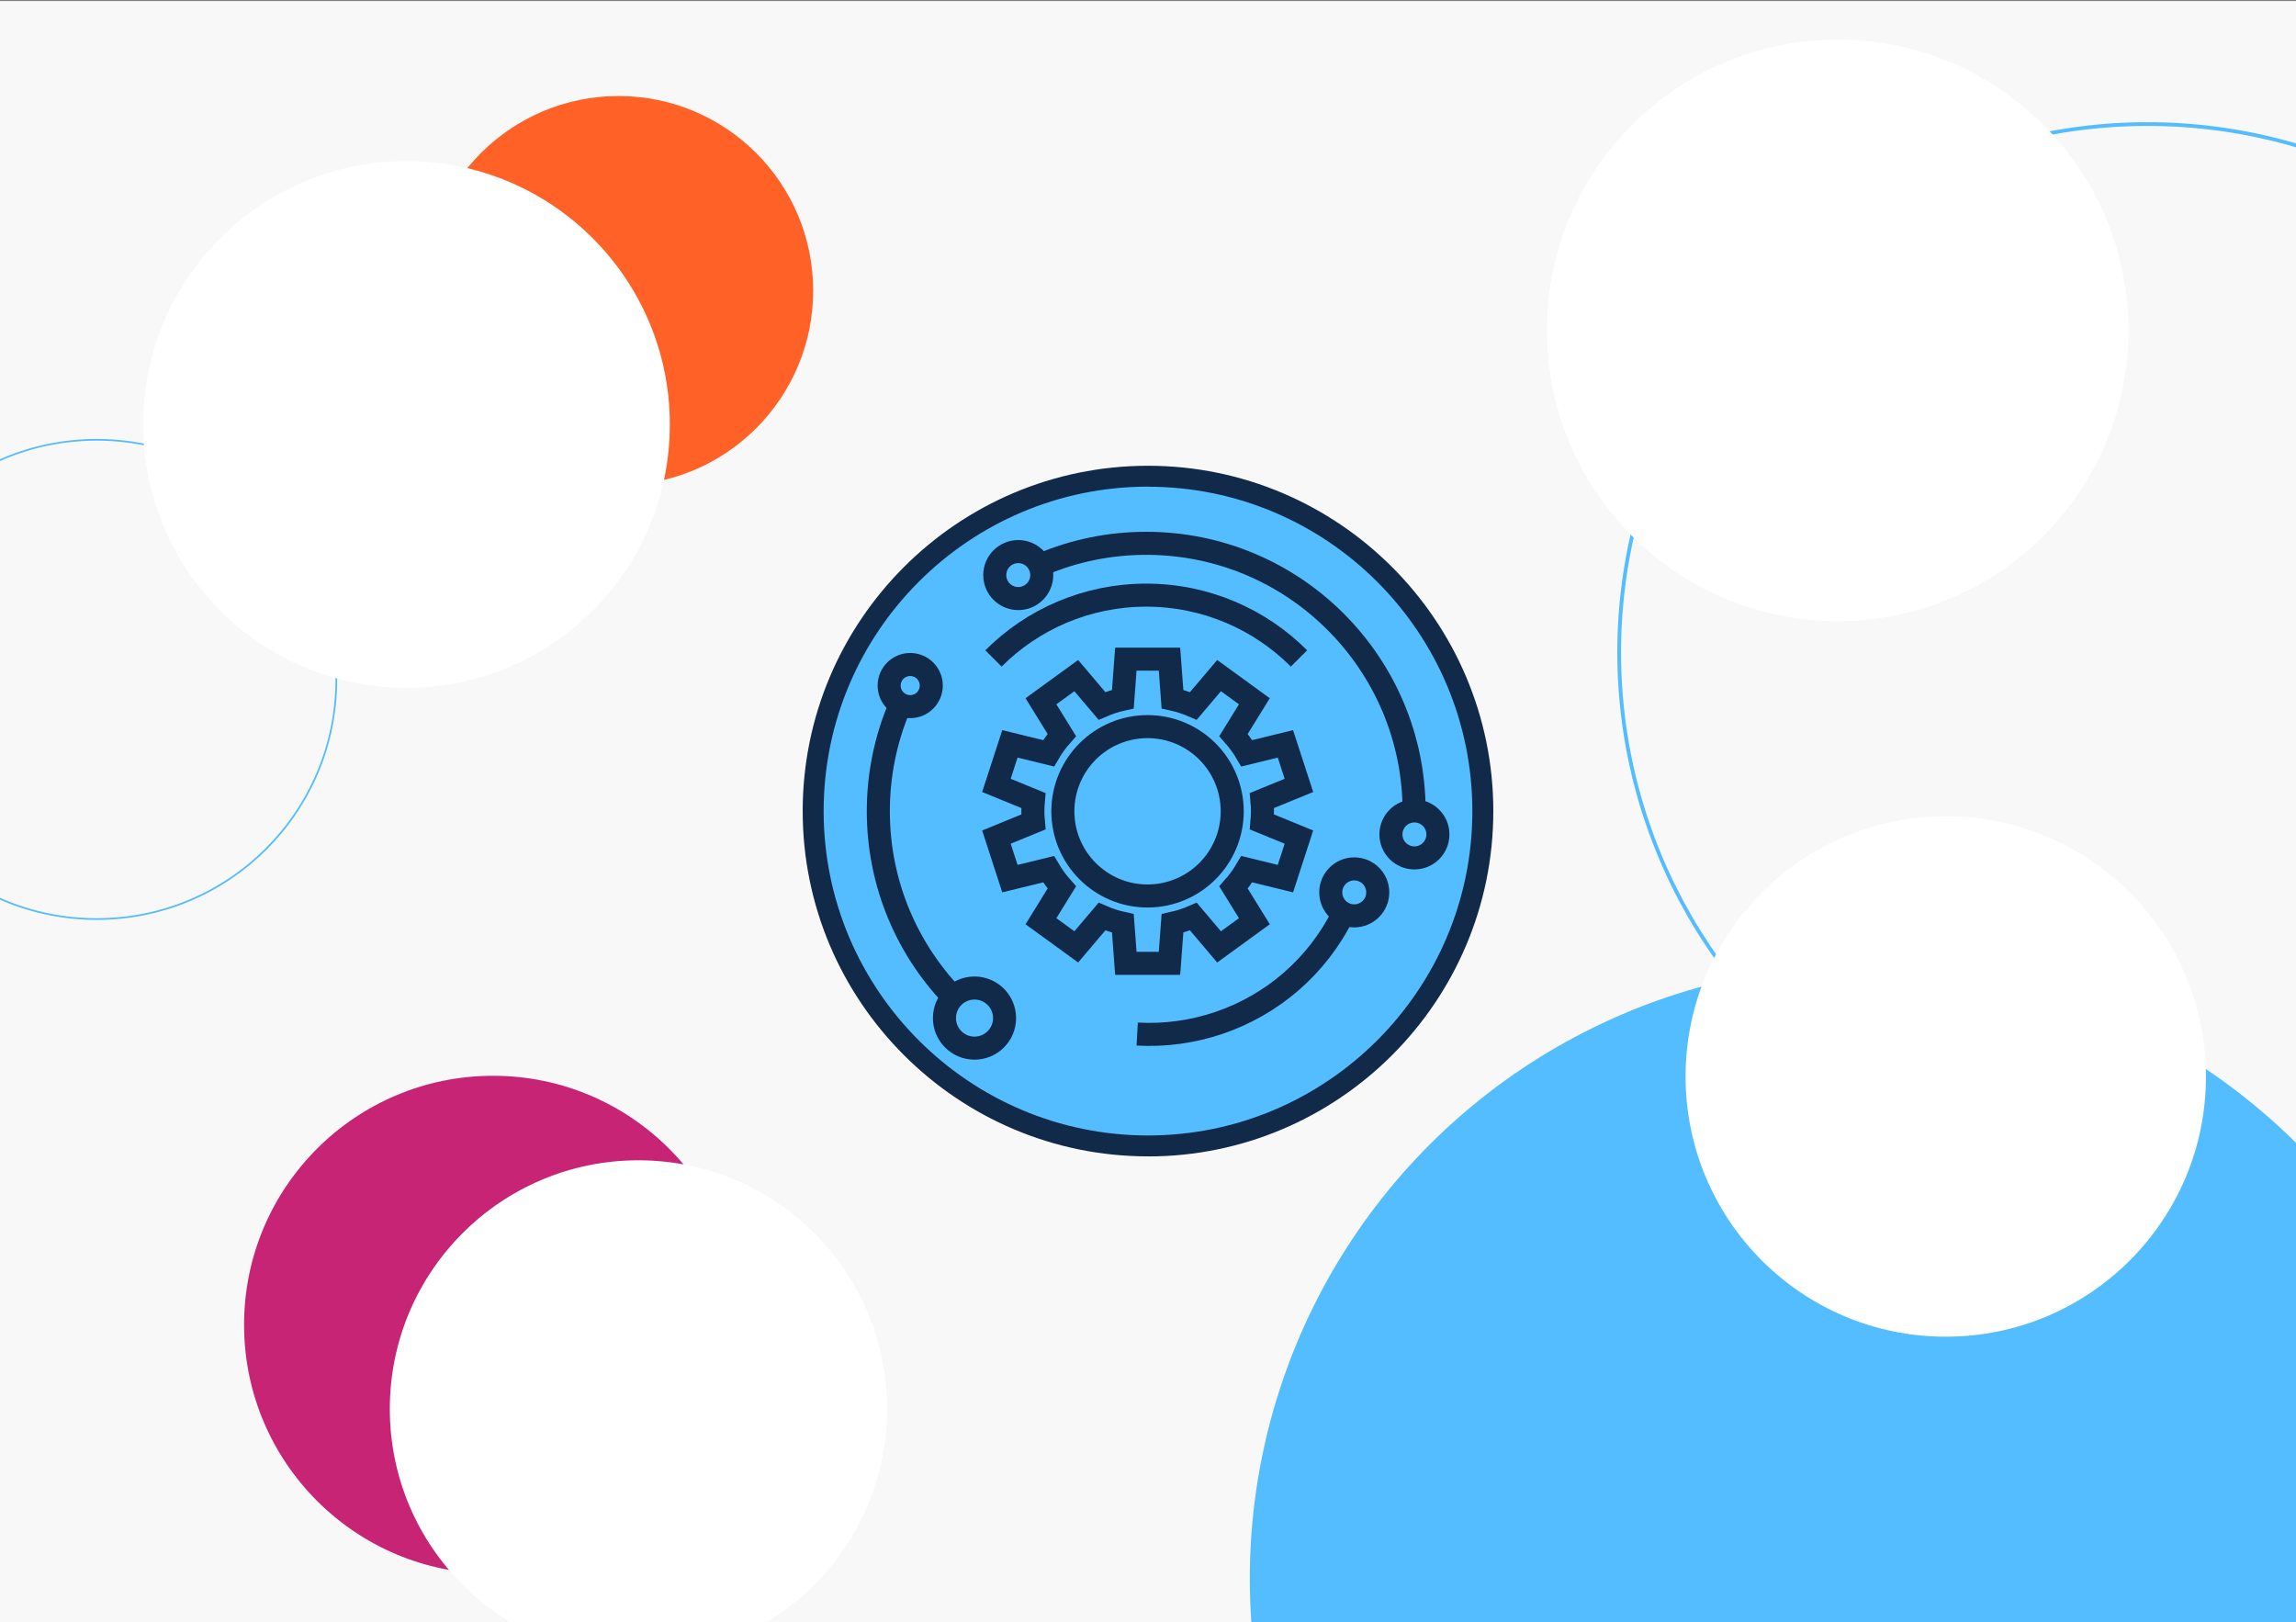<?xml version="1.0" encoding="UTF-8"?>
<svg xmlns="http://www.w3.org/2000/svg" viewBox="0 0 1080 763">
  <rect x="0" y="0" width="1080" height="763" fill="#808080" stroke="none"/>
  <defs>
    <style>
      .cls-1 {
        fill: #f8f8f8;
      }

      .cls-2 {
        fill: #ff6127;
      }

      .cls-3 {
        fill: #c72475;
      }

      .cls-4 {
        fill: #112a4a;
      }

      .cls-5 {
        fill: #54bdff;
      }

      .cls-6 {
        fill: #fff;
        mix-blend-mode: overlay;
      }

      .cls-7 {
        stroke: #112a4a;
        stroke-width: 10.84px;
      }

      .cls-7, .cls-8, .cls-9 {
        fill: none;
        stroke-miterlimit: 10;
      }

      .cls-8 {
        stroke-width: 1.76px;
      }

      .cls-8, .cls-9 {
        stroke: #54bdff;
      }

      .cls-10 {
        isolation: isolate;
      }

      .cls-9 {
        stroke-width: .8px;
      }
    </style>
  </defs>
  <g class="cls-10">
    <g id="Layer_1" data-name="Layer 1">
      <rect class="cls-1" y=".49" width="1080" height="762.51"></rect>
      <circle class="cls-9" cx="45.5" cy="319.57" r="112.71"></circle>
      <circle class="cls-3" cx="231.93" cy="623.12" r="117.12"></circle>
      <circle class="cls-6" cx="300.31" cy="662.7" r="116.95"></circle>
      <circle class="cls-2" cx="290.96" cy="136.71" r="91.54"></circle>
      <circle class="cls-6" cx="191.2" cy="199.64" r="123.88"></circle>
      <g>
        <path class="cls-5" d="m540,539c86.99,0,157.5-70.52,157.5-157.5s-70.52-157.5-157.5-157.5-157.5,70.52-157.5,157.5,70.52,157.5,157.5,157.5Z"></path>
        <path class="cls-4" d="m540,543.9c-89.56,0-162.43-72.84-162.43-162.4s72.88-162.43,162.43-162.43,162.43,72.88,162.43,162.43-72.84,162.43-162.43,162.43v-.03Zm0-315.01c-84.15.03-152.57,68.46-152.57,152.61s68.46,152.57,152.57,152.57,152.57-68.46,152.57-152.57-68.43-152.57-152.57-152.57v-.03Z"></path>
        <path class="cls-7" d="m593.84,381.57c0-1.7-.08-3.38-.24-5.04l17.39-7.12-6.35-19.53-18.18,4.44c-1.8-3.07-3.89-5.95-6.24-8.6l9.82-15.88-16.61-12.07-12.08,14.26c-3.14-1.36-6.42-2.44-9.84-3.19l-1.4-18.81h-20.53l-1.4,18.81c-3.41.75-6.7,1.83-9.84,3.19l-12.08-14.26-16.61,12.07,9.82,15.88c-2.35,2.65-4.44,5.52-6.24,8.6l-18.18-4.44-6.35,19.53,17.39,7.12c-.15,1.66-.24,3.34-.24,5.04s.08,3.38.24,5.04l-17.39,7.12,6.35,19.53,18.18-4.44c1.8,3.07,3.89,5.95,6.24,8.6l-9.82,15.88,16.61,12.07,12.08-14.26c3.14,1.36,6.42,2.44,9.84,3.19l1.4,18.81h20.53l1.4-18.81c3.41-.75,6.7-1.83,9.84-3.19l12.08,14.26,16.61-12.07-9.82-15.88c2.35-2.65,4.44-5.52,6.24-8.6l18.18,4.44,6.35-19.53-17.39-7.12c.15-1.66.24-3.34.24-5.04Z"></path>
        <circle class="cls-7" cx="539.78" cy="381.6" r="39.83"></circle>
        <path class="cls-7" d="m631.92,429.69c-6.19,12.59-14.63,23.34-24.61,31.99-9.98,8.65-21.48,15.19-33.79,19.39-12.31,4.2-25.42,6.05-38.6,5.31"></path>
        <path class="cls-7" d="m467.3,309.7c9.2-9.2,20.15-16.64,32.3-21.78,12.16-5.14,25.53-7.99,39.56-7.99s27.4,2.84,39.56,7.99c12.16,5.14,23.11,12.58,32.3,21.78"></path>
        <path class="cls-7" d="m450.06,470.66c-11.4-11.4-20.63-24.98-27.01-40.05-6.38-15.08-9.9-31.65-9.9-49.05s3.53-33.97,9.9-49.05"></path>
        <path class="cls-7" d="m490.11,265.45c15.08-6.38,31.65-9.9,49.05-9.9s33.97,3.53,49.05,9.9c15.08,6.38,28.65,15.6,40.05,27.01,11.4,11.4,20.63,24.98,27.01,40.05,6.38,15.08,9.9,31.65,9.9,49.05"></path>
        <circle class="cls-7" cx="478.97" cy="270.49" r="11.05"></circle>
        <circle class="cls-7" cx="637.02" cy="419.73" r="11.05"></circle>
        <circle class="cls-7" cx="458.39" cy="478.86" r="14.14"></circle>
        <circle class="cls-7" cx="428.15" cy="322.46" r="9.91"></circle>
        <circle class="cls-7" cx="665.32" cy="392.47" r="11.05"></circle>
      </g>
      <circle class="cls-5" cx="876.65" cy="742.57" r="288.76"></circle>
      <circle class="cls-8" cx="1010.16" cy="306.88" r="248.53"></circle>
      <circle class="cls-6" cx="864.42" cy="155.4" r="136.78"></circle>
      <circle class="cls-6" cx="915.26" cy="506.33" r="122.39"></circle>
    </g>
  </g>
</svg>
